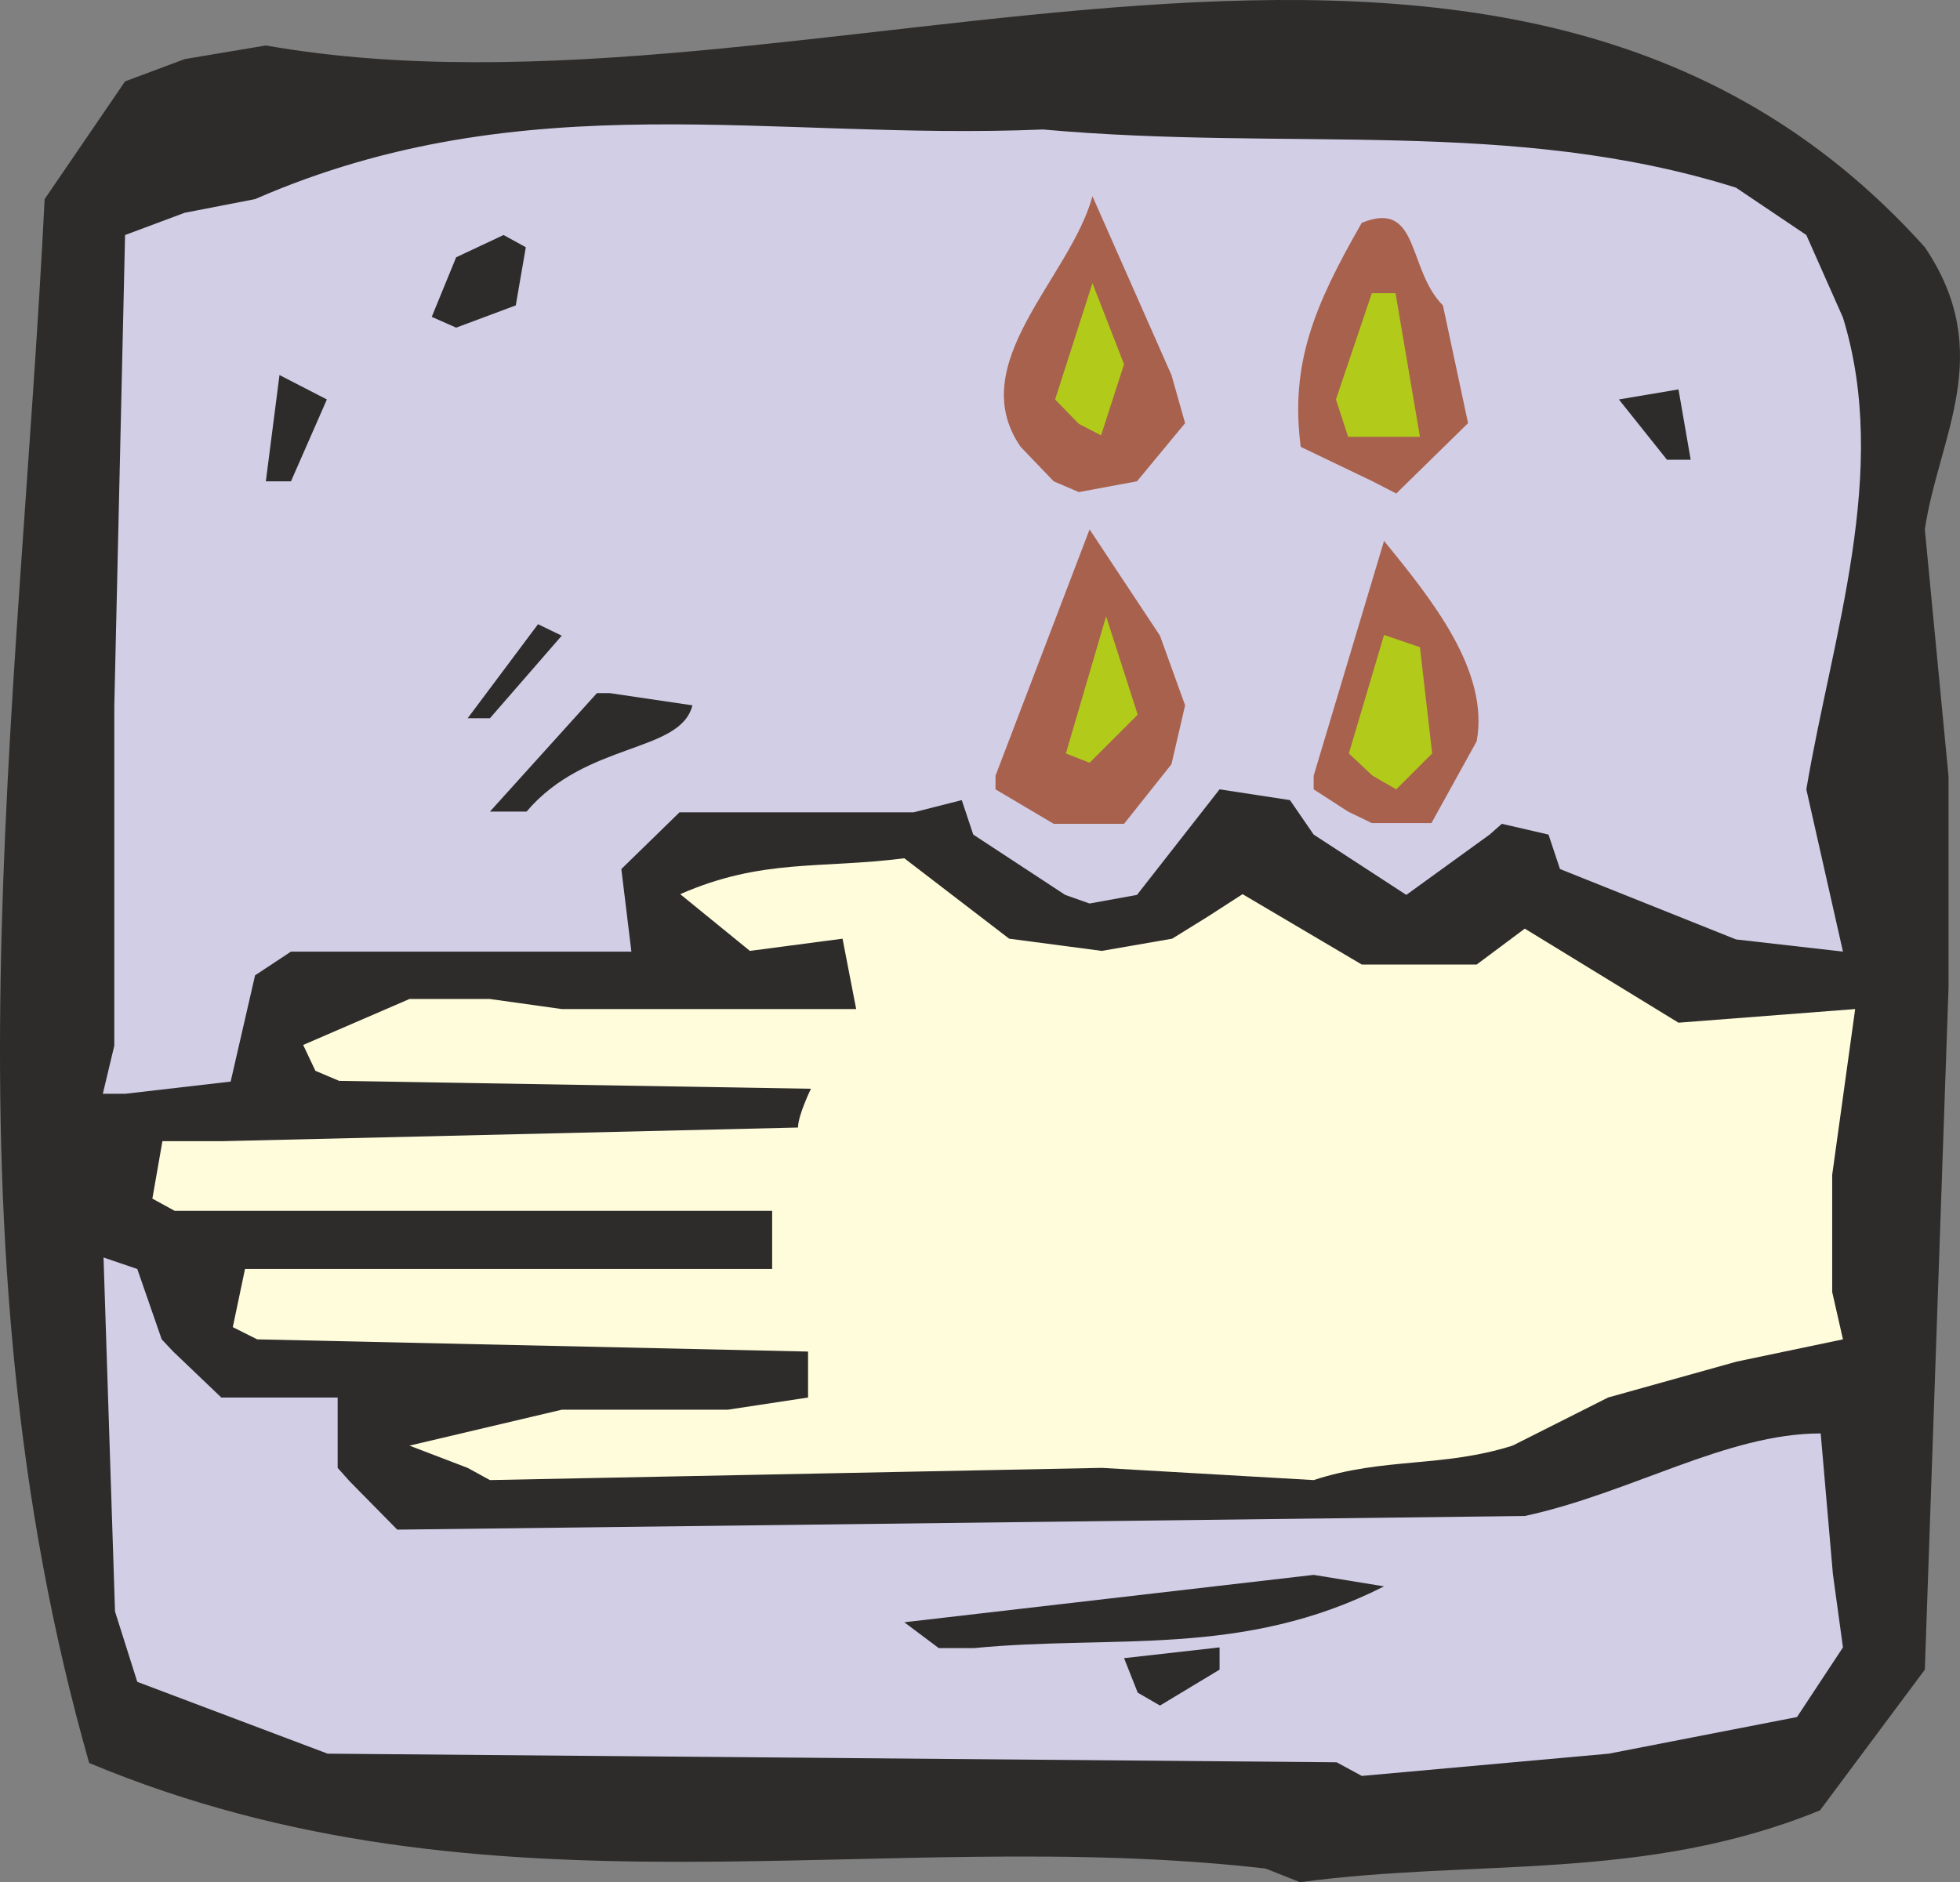 <svg height="251.647" viewBox="0 0 196.497 188.735" width="261.997" xmlns="http://www.w3.org/2000/svg"><rect x="0" y="0" width="196.497" height="188.735" fill="#808080" stroke="none"/><path style="fill:#2d2c2b" d="M327.518 522.753c-38.808-4.464-77.76 6.192-117.936-10.584-15.12-53.064-7.056-104.832-4.464-156.816l8.064-11.808 5.976-2.232 8.136-1.368c54.36 9.576 123.912-27 166.32 20.232 7.2 10.656 1.368 19.008 0 28.296l2.376 24.768v21.168l-2.376 68.4-10.512 14.112c-17.64 7.2-34.416 4.824-52.128 7.2z" transform="translate(-200.643 -335.386)"/><path style="fill:#d2cee6" d="m334.646 512.097-101.16-.864-19.08-7.2-2.232-7.056-1.152-35.496 3.384 1.152 2.448 7.056 1.152 1.224 4.824 4.608h11.664v7.056l1.224 1.368 4.752 4.824 113.04-1.368c10.656-2.304 20.232-8.28 29.664-8.28l1.224 14.112 1.008 7.344-4.608 6.984-18.864 3.672-24.768 2.232z" transform="translate(-200.643 -335.386)"/><path style="fill:#2d2c2b" d="m314.702 505.113-1.368-3.456 9.576-1.08v2.232l-5.976 3.6zm-19.944-4.464-3.456-2.592 41.04-4.752 7.056 1.152c-14.184 7.2-27.072 4.824-41.112 6.192z" transform="translate(-200.643 -335.386)"/><path style="fill:#fffcdc" d="m247.526 482.577-5.832-2.232 15.264-3.6h16.632l8.064-1.224v-4.608l-55.224-1.224-2.448-1.224 1.224-5.832h52.848V456.8H218.15l-2.232-1.224 1.008-5.76h6.048l57.672-1.368c0-1.224 1.296-3.888 1.296-3.888l-47.304-.792-2.376-1.008-1.224-2.592 10.656-4.608h8.064l7.2 1.008h29.52l-1.368-7.056-9.288 1.224-6.984-5.688c8.208-3.6 14.04-2.52 22.464-3.6l10.512 8.064 9.288 1.224 7.056-1.224 3.6-2.232 3.456-2.232 11.952 7.056h11.52l4.824-3.6 15.408 9.432 17.712-1.368-2.304 16.632v11.736l1.08 4.752-10.656 2.232-12.888 3.6-9.576 4.824c-7.056 2.232-12.888 1.152-19.944 3.456l-21.24-1.224-61.344 1.224z" transform="translate(-200.643 -335.386)"/><path style="fill:#d2cee6" d="m210.95 445.065 1.152-4.824v-34.056l1.08-47.232 5.976-2.232 7.056-1.368c27.072-11.808 51.84-5.832 78.984-6.984 24.768 2.232 47.016-1.224 69.48 5.832l7.056 4.752 3.672 8.28c4.752 15.408-1.08 31.896-3.672 47.304l3.672 16.272-10.728-1.224-17.64-7.056-1.152-3.456-4.68-1.08-1.224 1.08-8.352 6.048-9.288-6.048-2.376-3.456-7.056-1.08-8.28 10.584-4.752.864-2.448-.864-9.216-6.048-1.152-3.456-4.824 1.224h-23.472l-5.832 5.688 1.008 8.28h-34.128l-3.6 2.376-2.448 10.656-10.584 1.224z" transform="translate(-200.643 -335.386)"/><path style="fill:#a8614d" d="m306.278 417.993-5.832-3.456v-1.368l9.432-24.696 7.056 10.656 2.52 6.984-1.368 5.904-4.752 5.976h-4.536z" transform="translate(-200.643 -335.386)"/><path style="fill:#2d2c2b" d="m249.758 416.769 10.728-11.88h1.296l8.28 1.224c-1.224 4.824-10.656 3.6-16.632 10.656z" transform="translate(-200.643 -335.386)"/><path style="fill:#a8614d" d="m335.798 416.769-3.456-2.232v-1.368l7.056-23.544c4.752 5.832 10.584 13.032 9.288 20.088l-4.536 8.208h-5.976z" transform="translate(-200.643 -335.386)"/><path style="fill:#b2ca19" d="m338.246 413.169-2.376-2.232 3.528-11.88 3.6 1.224 1.224 10.656-3.6 3.6zm-30.744-2.232 4.032-13.752 3.168 9.864-4.824 4.824z" transform="translate(-200.643 -335.386)"/><path style="fill:#2d2c2b" d="m247.526 407.409 7.056-9.432 2.376 1.152-7.2 8.28zm-20.232-23.76 1.368-10.656 4.752 2.448-3.6 8.208z" transform="translate(-200.643 -335.386)"/><path style="fill:#a8614d" d="m306.278 383.649-3.312-3.456c-5.76-8.352 4.968-16.92 7.2-25.128l7.92 17.928 1.368 4.824-4.824 5.832-5.832 1.08zm31.968 0-7.2-3.456c-1.08-8.352 1.368-14.184 6.12-22.464 5.832-2.376 4.536 4.68 8.136 8.28l2.52 11.808-7.2 7.056z" transform="translate(-200.643 -335.386)"/><path style="fill:#2d2c2b" d="m367.766 381.489-4.824-6.048 5.976-1.008 1.224 7.056z" transform="translate(-200.643 -335.386)"/><path style="fill:#b2ca19" d="m308.798 377.889-2.376-2.448 3.744-11.664 3.168 8.136-2.304 7.128zm27 1.296-1.224-3.744 3.6-10.656h2.376l2.448 14.4h-4.824z" transform="translate(-200.643 -335.386)"/><path style="fill:#2d2c2b" d="m243.926 367.16 2.448-5.975 4.752-2.232 2.232 1.224-1.008 5.832-5.976 2.232z" transform="translate(-200.643 -335.386)"/></svg>
